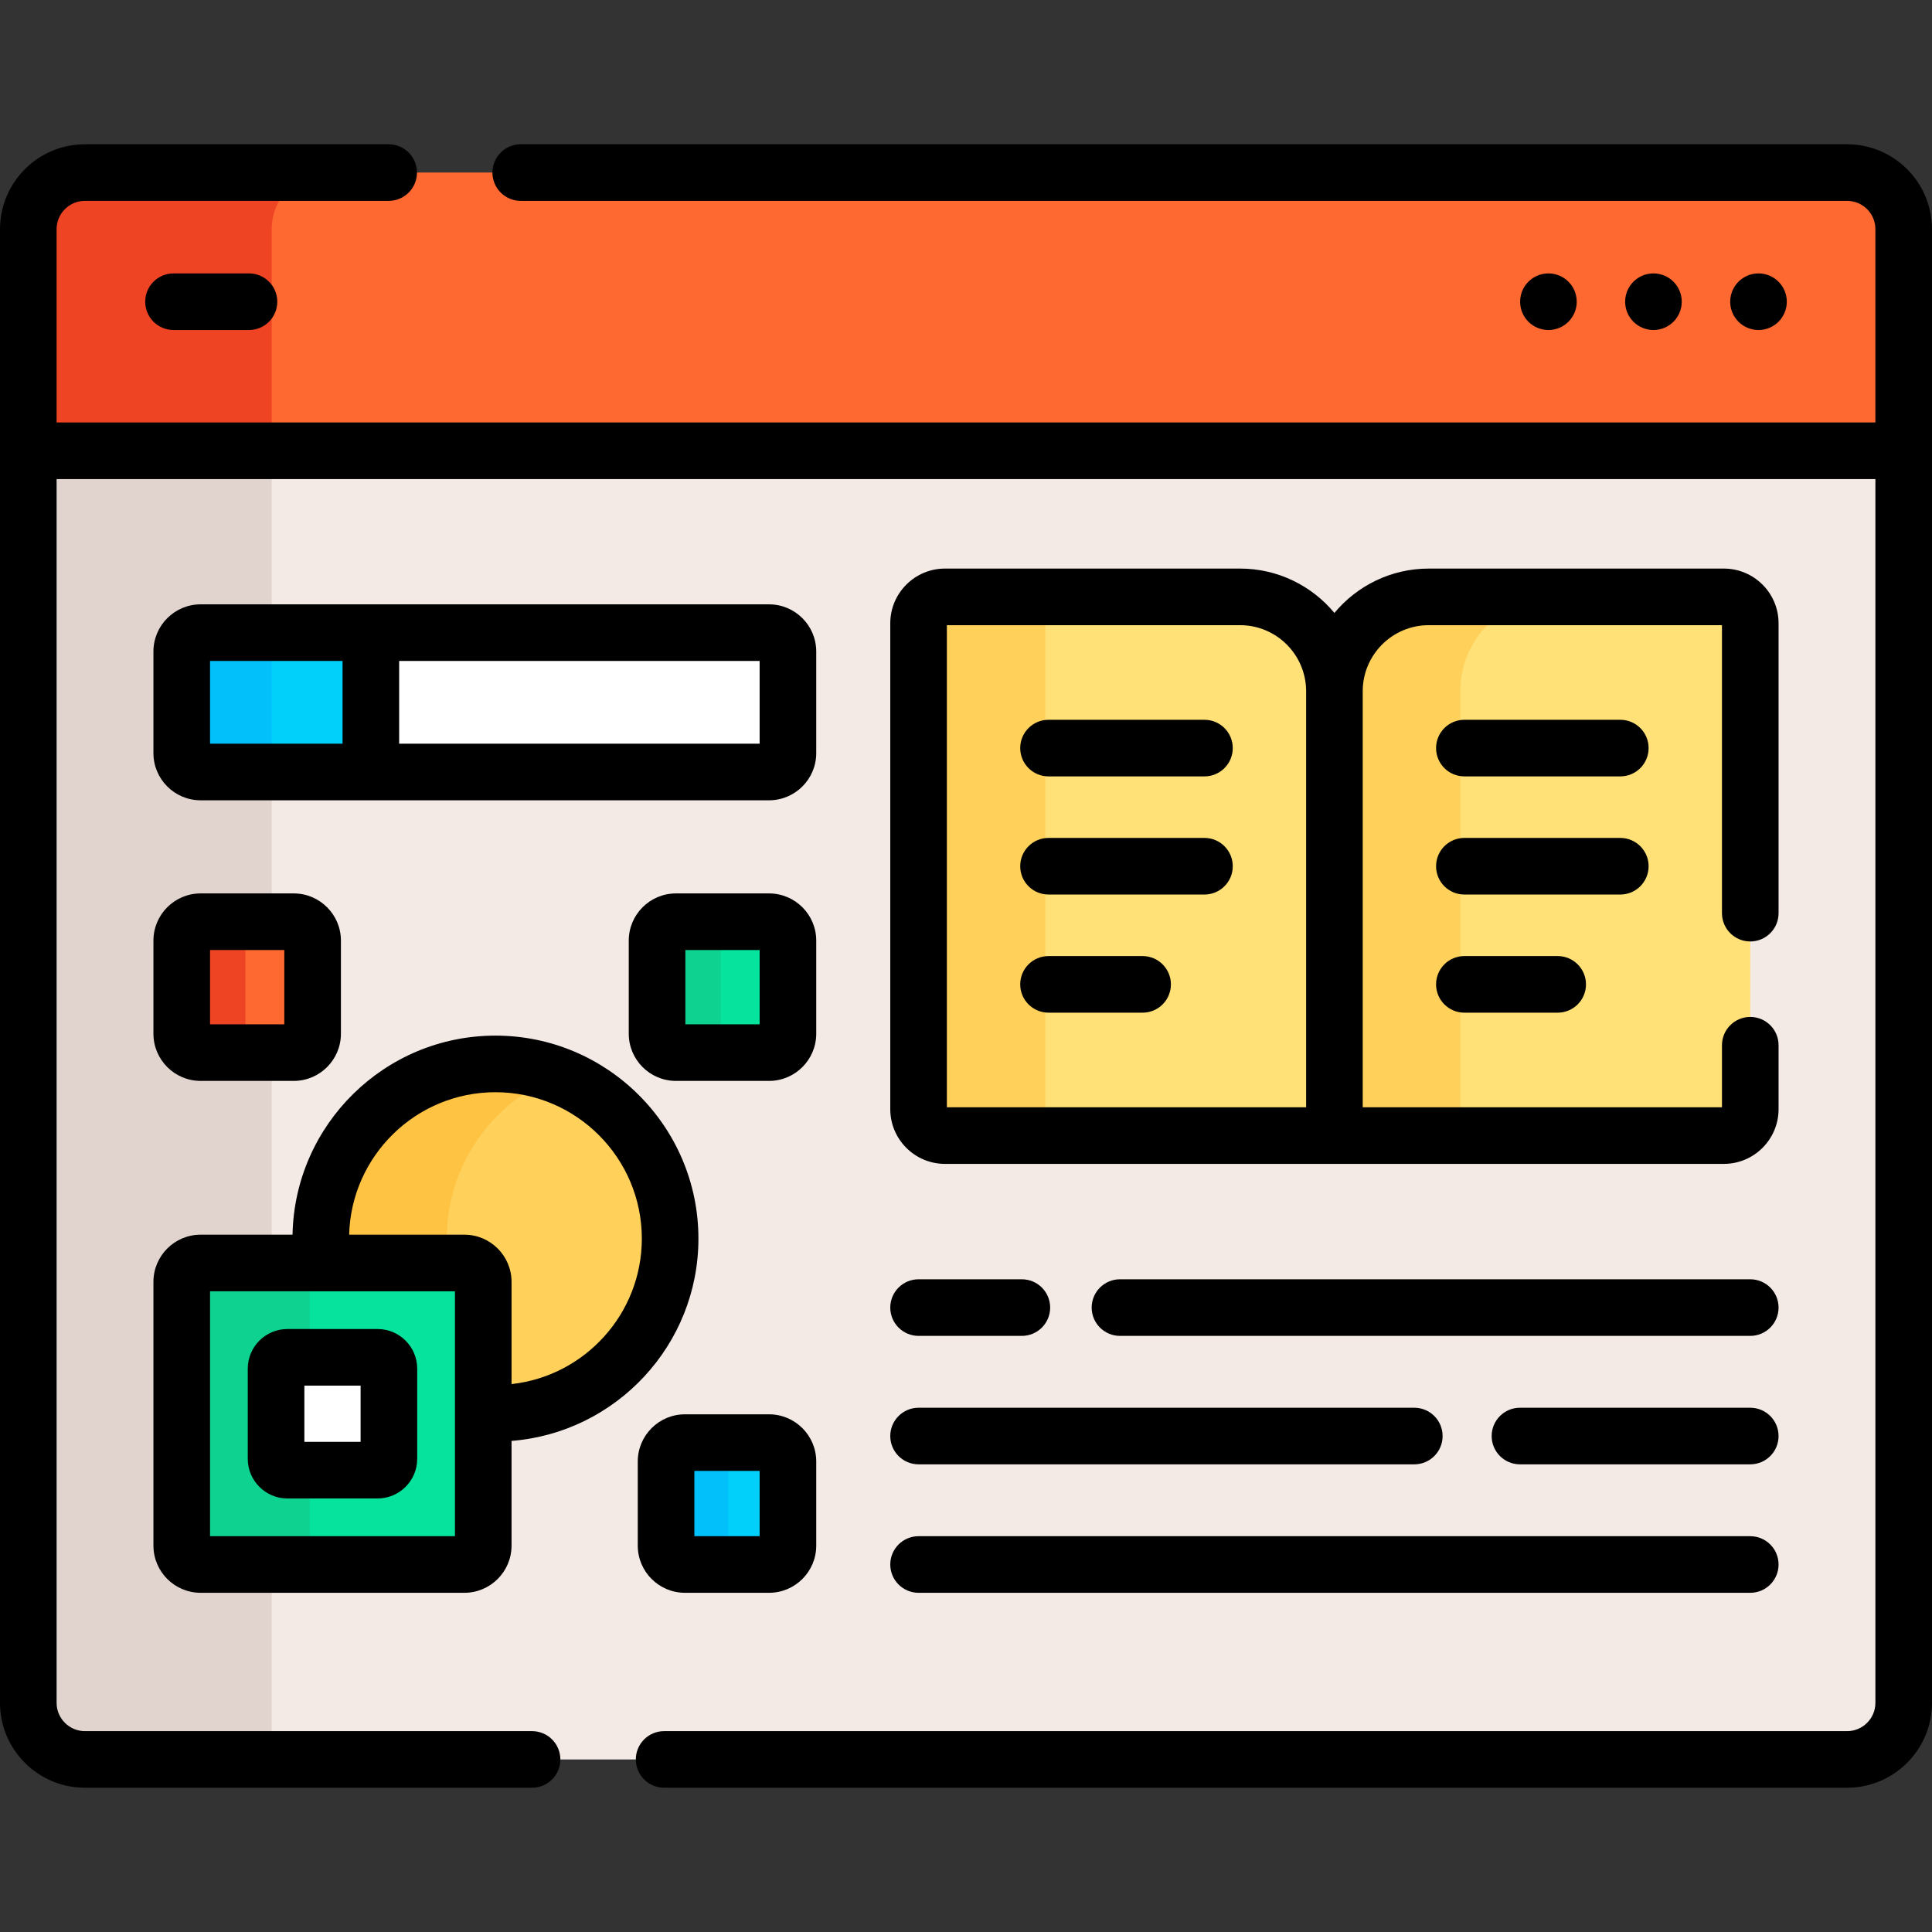 <svg id="Capa_1" enable-background="new 0 0 512 512" height="512" viewBox="0 0 512 512" width="512" xmlns="http://www.w3.org/2000/svg"><rect x="0" y="0" width="512" height="512" fill="#333333" stroke="none"/><g><g><path d="m504.5 119.462h-497v-58.731c0-8.284 6.716-15 15-15h467c8.284 0 15 6.716 15 15z" fill="#fd6930"/></g><g><path d="m87 45.731h-64.5c-8.284 0-15 6.716-15 15v58.731h64.5v-58.731c0-8.285 6.716-15 15-15z" fill="#ef4424"/></g><g><path d="m504.5 119.462h-497v331.808c0 8.284 6.716 15 15 15h467c8.284 0 15-6.716 15-15z" fill="#f3eae6"/></g><g><path d="m22.5 466.269h49.5v-346.807h-64.5v331.808c0 8.284 6.716 14.999 15 14.999z" fill="#e1d3ce"/></g><g><g><g><path d="m131.295 281.949c-25.568 0-46.295 20.727-46.295 46.295 0 2.193.163 4.348.458 6.46h37.607c2.761 0 5 2.239 5 5v34.711c1.068.074 2.143.125 3.23.125 25.568 0 46.295-20.727 46.295-46.295 0-25.569-20.727-46.296-46.295-46.296z" fill="#ffd15b"/></g><g><g><path d="m148 285.069c-5.184-2.007-10.813-3.12-16.705-3.12-25.568 0-46.295 20.727-46.295 46.295 0 2.193.163 4.348.458 6.46h33.41c-.295-2.112-.458-4.266-.458-6.46 0-19.676 12.28-36.473 29.59-43.175z" fill="#ffc344"/></g></g><g><path d="m123.065 334.704h-69.903c-2.761 0-5 2.239-5 5v69.903c0 2.761 2.239 5 5 5h69.903c2.761 0 5-2.239 5-5v-69.903c0-2.761-2.239-5-5-5z" fill="#05e39c"/></g><g><path d="m82.097 409.607v-69.903c0-2.761 2.239-5 5-5h-33.935c-2.761 0-5 2.239-5 5v69.903c0 2.761 2.239 5 5 5h33.935c-2.762 0-5-2.238-5-5z" fill="#0ed290"/></g><path d="m73.162 386.607v-23.903c0-1.657 1.343-3 3-3h23.902c1.657 0 3 1.343 3 3v23.903c0 1.657-1.343 3-3 3h-23.902c-1.657 0-3-1.343-3-3z" fill="#fff"/><g><path d="m77.846 244.267h-24.684c-2.761 0-5 2.239-5 5v24.685c0 2.761 2.239 5 5 5h24.685c2.761 0 5-2.239 5-5v-24.685c-.001-2.761-2.239-5-5.001-5z" fill="#fd6930"/></g><g><path d="m65.034 273.952v-24.685c0-2.761 2.239-5 5-5h-16.872c-2.761 0-5 2.239-5 5v24.685c0 2.761 2.239 5 5 5h16.873c-2.762 0-5.001-2.239-5.001-5z" fill="#ef4424"/></g><g><path d="m203.812 244.267h-24.685c-2.761 0-5 2.239-5 5v24.685c0 2.761 2.239 5 5 5h24.685c2.761 0 5-2.239 5-5v-24.685c0-2.761-2.239-5-5-5z" fill="#05e39c"/></g><g><path d="m191 273.952v-24.685c0-2.761 2.239-5 5-5h-16.873c-2.761 0-5 2.239-5 5v24.685c0 2.761 2.239 5 5 5h16.873c-2.761 0-5-2.239-5-5z" fill="#0ed290"/></g><g><path d="m203.812 382.308h-22.299c-2.761 0-5 2.239-5 5v22.299c0 2.761 2.239 5 5 5h22.299c2.761 0 5-2.239 5-5v-22.299c0-2.761-2.239-5-5-5z" fill="#01d0fb"/></g><g><path d="m193 409.607v-22.299c0-2.761 2.239-5 5-5h-16.487c-2.761 0-5 2.239-5 5v22.299c0 2.761 2.239 5 5 5h16.487c-2.761 0-5-2.238-5-5z" fill="#01c0fa"/></g></g><path d="m203.812 204.585h-150.65c-2.761 0-5-2.239-5-5v-26.927c0-2.761 2.239-5 5-5h150.65c2.761 0 5 2.239 5 5v26.927c0 2.762-2.239 5-5 5z" fill="#fff"/><g><path d="m48.162 172.659v26.927c0 2.761 2.239 5 5 5h45.118v-36.927h-45.118c-2.762 0-5 2.238-5 5z" fill="#01d0fb"/></g><g><path d="m53.162 167.659c-2.761 0-5 2.239-5 5v26.927c0 2.761 2.239 5 5 5h18.838v-36.927z" fill="#01c0fa"/></g><g><g><g><path d="m353.635 300.942h-103.204c-3.866 0-7-3.134-7-7v-128.764c0-3.866 3.134-7 7-7h78.204c13.807 0 25 11.193 25 25z" fill="#ffe177"/></g><g><path d="m277 293.942v-128.764c0-3.866 3.134-7 7-7h-33.569c-3.866 0-7 3.134-7 7v128.764c0 3.866 3.134 7 7 7h33.569c-3.866 0-7-3.134-7-7z" fill="#ffd15b"/></g></g><g><g><path d="m456.838 300.942h-103.203v-117.764c0-13.807 11.193-25 25-25h78.204c3.866 0 7 3.134 7 7v128.764c-.001 3.866-3.135 7-7.001 7z" fill="#ffe177"/></g><g><path d="m412 158.178h-33.365c-13.807 0-25 11.193-25 25v117.764h33.365v-117.764c0-13.807 11.193-25 25-25z" fill="#ffd15b"/></g></g></g></g><g><path d="m489.5 38.231h-351.5c-4.143 0-7.5 3.358-7.5 7.5s3.357 7.5 7.5 7.5h351.5c4.136 0 7.5 3.364 7.5 7.5v51.23h-482v-51.23c0-4.136 3.364-7.5 7.5-7.5h80.5c4.143 0 7.5-3.358 7.5-7.5s-3.357-7.5-7.5-7.5h-80.5c-12.406 0-22.5 10.093-22.5 22.5v390.538c0 12.407 10.094 22.5 22.5 22.5h118.5c4.143 0 7.5-3.358 7.5-7.5s-3.357-7.5-7.5-7.5h-118.5c-4.136 0-7.5-3.364-7.5-7.5v-324.308h482v324.308c0 4.136-3.364 7.5-7.5 7.5h-313.5c-4.143 0-7.5 3.358-7.5 7.5s3.357 7.5 7.5 7.5h313.5c12.406 0 22.5-10.093 22.5-22.5v-390.538c0-12.407-10.094-22.5-22.5-22.5z"/><path d="m45.982 72.457c-4.143 0-7.5 3.358-7.5 7.5s3.357 7.5 7.5 7.5h20c4.143 0 7.5-3.358 7.5-7.5s-3.357-7.5-7.5-7.5z"/><path d="m40.662 409.607c0 6.893 5.607 12.5 12.5 12.5h69.902c6.893 0 12.5-5.607 12.5-12.5v-27.753c27.673-2.185 49.525-25.386 49.525-53.61 0-29.663-24.132-53.795-53.795-53.795-29.314 0-53.21 23.572-53.769 52.755h-24.363c-6.893 0-12.5 5.607-12.5 12.5zm90.633-120.158c21.392 0 38.795 17.403 38.795 38.795 0 19.948-15.136 36.422-34.525 38.555v-27.095c0-6.893-5.607-12.5-12.5-12.5h-30.539c.555-20.911 17.726-37.755 38.769-37.755zm-75.633 52.755h64.902v64.903h-64.902z"/><path d="m100.064 352.204h-23.902c-5.79 0-10.5 4.71-10.5 10.5v23.903c0 5.79 4.71 10.5 10.5 10.5h23.902c5.79 0 10.5-4.71 10.5-10.5v-23.903c0-5.789-4.71-10.5-10.5-10.5zm-4.5 29.903h-14.902v-14.903h14.902z"/><path d="m40.662 273.952c0 6.893 5.607 12.5 12.5 12.5h24.685c6.893 0 12.5-5.607 12.5-12.5v-24.685c0-6.893-5.607-12.5-12.5-12.5h-24.685c-6.893 0-12.5 5.607-12.5 12.5zm15-22.185h19.685v19.685h-19.685z"/><path d="m216.312 249.267c0-6.893-5.607-12.5-12.5-12.5h-24.685c-6.893 0-12.5 5.607-12.5 12.5v24.685c0 6.893 5.607 12.5 12.5 12.5h24.685c6.893 0 12.5-5.607 12.5-12.5zm-15 22.185h-19.685v-19.685h19.685z"/><path d="m203.812 374.808h-22.299c-6.893 0-12.5 5.607-12.5 12.5v22.299c0 6.893 5.607 12.5 12.5 12.5h22.299c6.893 0 12.5-5.607 12.5-12.5v-22.299c0-6.892-5.608-12.5-12.5-12.5zm-2.5 32.299h-17.299v-17.299h17.299z"/><path d="m216.312 172.659c0-6.893-5.607-12.5-12.5-12.5h-105.532-45.118c-6.893 0-12.5 5.607-12.5 12.5v26.927c0 6.893 5.607 12.5 12.5 12.5h45.118 105.531c6.893 0 12.5-5.607 12.5-12.5v-26.927zm-125.532 24.426h-35.118v-21.927h35.118zm110.532 0h-95.532v-21.927h95.531v21.927z"/><path d="m319.196 190.752h-41.327c-4.143 0-7.5 3.358-7.5 7.5s3.357 7.5 7.5 7.5h41.327c4.143 0 7.5-3.358 7.5-7.5s-3.357-7.5-7.5-7.5z"/><path d="m319.196 222.06h-41.327c-4.143 0-7.5 3.358-7.5 7.5s3.357 7.5 7.5 7.5h41.327c4.143 0 7.5-3.358 7.5-7.5s-3.357-7.5-7.5-7.5z"/><path d="m302.804 253.368h-24.935c-4.143 0-7.5 3.358-7.5 7.5s3.357 7.5 7.5 7.5h24.935c4.143 0 7.5-3.358 7.5-7.5s-3.358-7.5-7.5-7.5z"/><path d="m463.838 249.5c4.143 0 7.5-3.358 7.5-7.5v-76.822c0-7.995-6.505-14.5-14.5-14.5h-78.203c-10.042 0-19.034 4.58-25 11.759-5.966-7.179-14.958-11.759-25-11.759h-78.204c-7.995 0-14.5 6.505-14.5 14.5v128.764c0 7.995 6.505 14.5 14.5 14.5h206.407c7.995 0 14.5-6.505 14.5-14.5v-16.942c0-4.142-3.357-7.5-7.5-7.5s-7.5 3.358-7.5 7.5v16.442h-95.203v-110.264c0-9.649 7.851-17.5 17.5-17.5h77.703v76.322c0 4.142 3.357 7.5 7.5 7.5zm-117.703 43.942h-95.204v-127.764h77.704c9.649 0 17.5 7.851 17.5 17.5z"/><path d="m429.399 190.752h-41.326c-4.143 0-7.5 3.358-7.5 7.5s3.357 7.5 7.5 7.5h41.326c4.143 0 7.5-3.358 7.5-7.5s-3.357-7.5-7.5-7.5z"/><path d="m436.899 229.56c0-4.142-3.357-7.5-7.5-7.5h-41.326c-4.143 0-7.5 3.358-7.5 7.5s3.357 7.5 7.5 7.5h41.326c4.143 0 7.5-3.358 7.5-7.5z"/><path d="m388.073 253.368c-4.143 0-7.5 3.358-7.5 7.5s3.357 7.5 7.5 7.5h24.73c4.143 0 7.5-3.358 7.5-7.5s-3.357-7.5-7.5-7.5z"/><path d="m463.838 339.023h-167.034c-4.143 0-7.5 3.358-7.5 7.5s3.357 7.5 7.5 7.5h167.034c4.143 0 7.5-3.358 7.5-7.5s-3.358-7.5-7.5-7.5z"/><path d="m243.431 354.023h27.373c4.143 0 7.5-3.358 7.5-7.5s-3.357-7.5-7.5-7.5h-27.373c-4.143 0-7.5 3.358-7.5 7.5s3.357 7.5 7.5 7.5z"/><path d="m463.838 373.065h-61.034c-4.143 0-7.5 3.358-7.5 7.5s3.357 7.5 7.5 7.5h61.034c4.143 0 7.5-3.358 7.5-7.5s-3.358-7.5-7.5-7.5z"/><path d="m243.431 388.065h131.373c4.143 0 7.5-3.358 7.5-7.5s-3.357-7.5-7.5-7.5h-131.373c-4.143 0-7.5 3.358-7.5 7.5s3.357 7.5 7.5 7.5z"/><path d="m243.431 422.107h220.407c4.143 0 7.5-3.358 7.5-7.5s-3.357-7.5-7.5-7.5h-220.407c-4.143 0-7.5 3.358-7.5 7.5s3.357 7.5 7.5 7.5z"/><circle cx="410.35" cy="79.957" r="7.5"/><circle cx="438.18" cy="79.957" r="7.5"/><circle cx="466.02" cy="79.957" r="7.5"/></g></g></svg>
